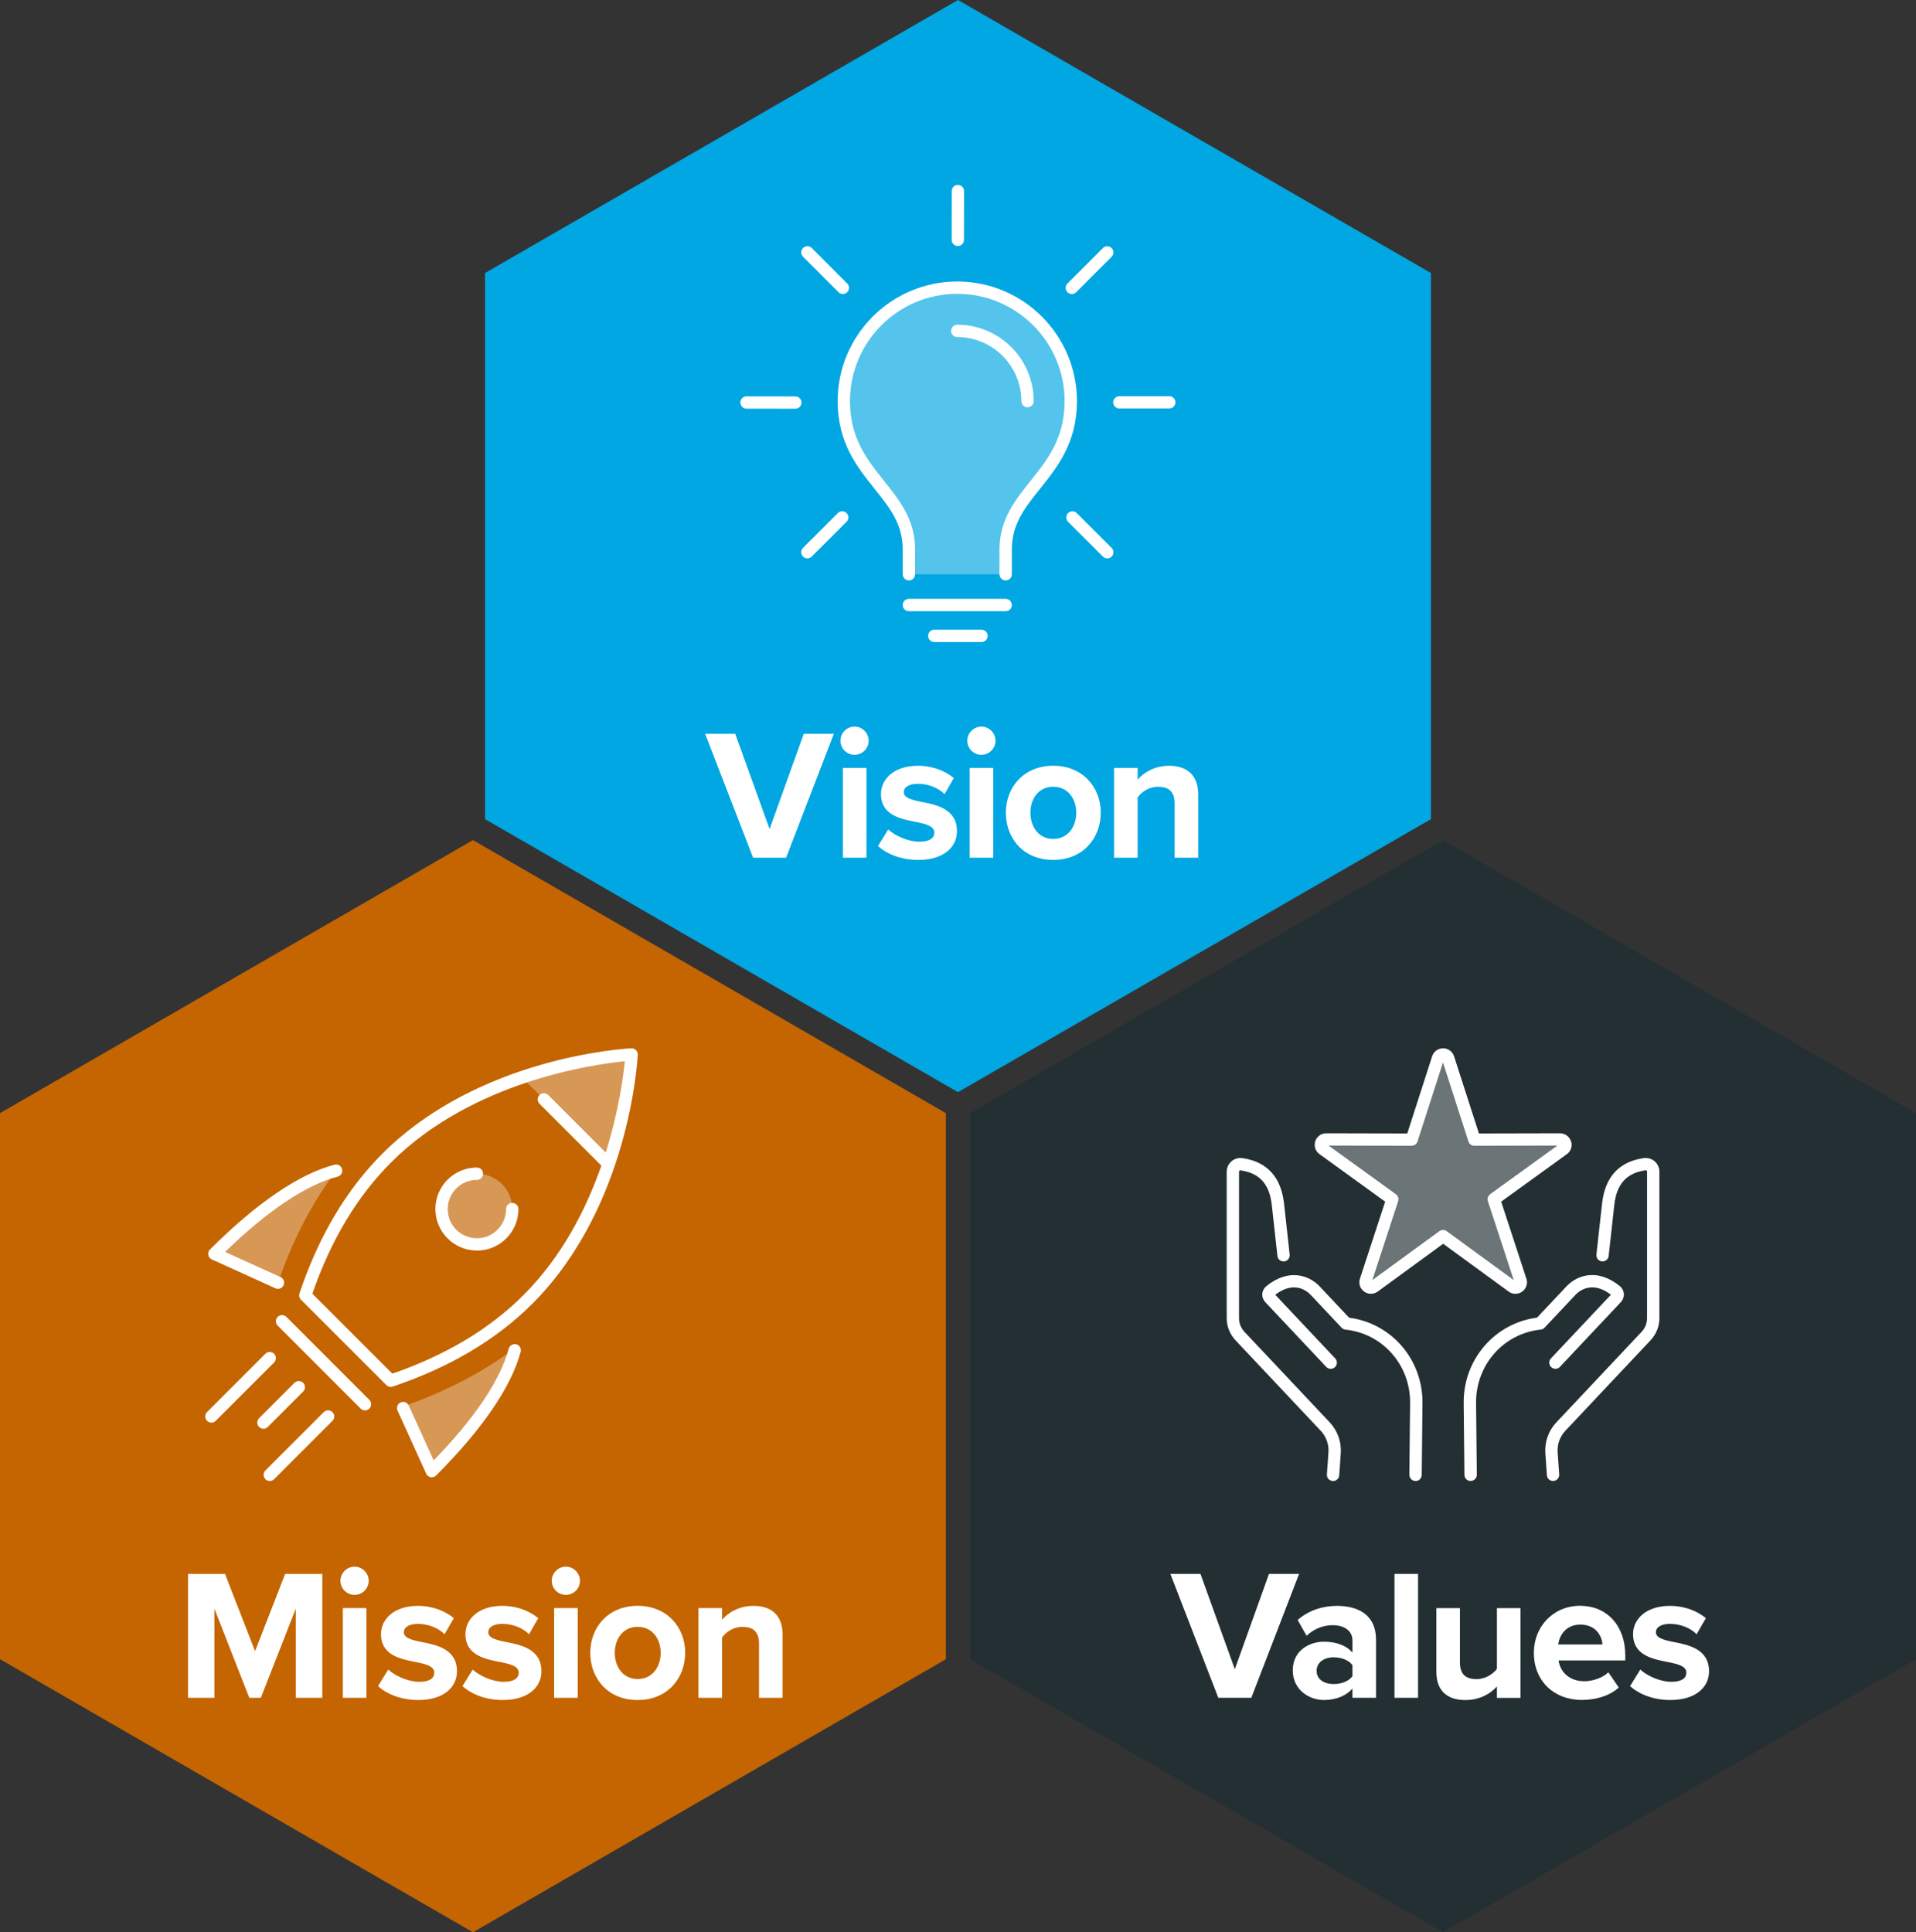 <?xml version="1.0" encoding="UTF-8"?>
<svg xmlns="http://www.w3.org/2000/svg" viewBox="0 0 536.39 540.97">
  <rect x="0" y="0" width="536.39" height="540.97" fill="#333333" stroke="none"/>
  <defs>
    <style>
      .cls-1 {
        fill: #00a7e2;
      }

      .cls-1, .cls-2, .cls-3, .cls-4, .cls-5 {
        stroke-width: 0px;
      }

      .cls-2, .cls-6 {
        opacity: .33;
      }

      .cls-2, .cls-4 {
        fill: #fff;
      }

      .cls-3 {
        fill: #232f33;
      }

      .cls-5 {
        fill: #c46502;
      }
    </style>
  </defs>
  <g id="Layer_2" data-name="Layer 2">
    <polygon class="cls-5" points="264.8 464.52 264.8 311.64 132.4 235.2 0 311.64 0 464.52 132.4 540.97 264.8 464.52"></polygon>
    <polygon class="cls-3" points="536.39 464.52 536.39 311.64 403.98 235.2 271.58 311.64 271.58 464.52 403.98 540.97 536.39 464.52"></polygon>
    <polygon class="cls-1" points="400.6 229.33 400.6 76.44 268.19 0 135.79 76.44 135.79 229.33 268.19 305.77 400.6 229.33"></polygon>
    <g>
      <path class="cls-4" d="M82.8,475.33v-24.96l-9.78,24.96h-3.22l-9.78-24.96v24.96h-7.38v-34.69h10.35l8.42,21.63,8.42-21.63h10.4v34.69h-7.44Z"></path>
      <path class="cls-4" d="M95.31,442.56c0-2.18,1.82-3.95,3.95-3.95s3.95,1.77,3.95,3.95-1.77,3.95-3.95,3.95-3.95-1.77-3.95-3.95ZM95.98,475.33v-25.12h6.6v25.12h-6.6Z"></path>
      <path class="cls-4" d="M108.69,467.42c1.82,1.72,5.56,3.43,8.68,3.43,2.86,0,4.21-.99,4.21-2.55,0-1.77-2.18-2.39-5.04-2.96-4.32-.83-9.88-1.87-9.88-7.85,0-4.21,3.69-7.9,10.3-7.9,4.26,0,7.64,1.46,10.09,3.43l-2.6,4.52c-1.51-1.61-4.37-2.91-7.44-2.91-2.39,0-3.95.88-3.95,2.34,0,1.56,1.98,2.13,4.78,2.7,4.32.83,10.09,1.98,10.09,8.22,0,4.63-3.9,8.06-10.87,8.06-4.37,0-8.58-1.46-11.23-3.9l2.86-4.63Z"></path>
      <path class="cls-4" d="M132.33,467.42c1.82,1.72,5.56,3.43,8.68,3.43,2.86,0,4.21-.99,4.21-2.55,0-1.77-2.18-2.39-5.04-2.96-4.32-.83-9.88-1.87-9.88-7.85,0-4.21,3.69-7.9,10.3-7.9,4.26,0,7.64,1.46,10.09,3.43l-2.6,4.52c-1.51-1.61-4.37-2.91-7.44-2.91-2.39,0-3.95.88-3.95,2.34,0,1.56,1.98,2.13,4.78,2.7,4.32.83,10.09,1.98,10.09,8.22,0,4.63-3.9,8.06-10.87,8.06-4.37,0-8.58-1.46-11.23-3.9l2.86-4.63Z"></path>
      <path class="cls-4" d="M154.46,442.56c0-2.18,1.82-3.95,3.95-3.95s3.95,1.77,3.95,3.95-1.77,3.95-3.95,3.95-3.95-1.77-3.95-3.95ZM155.13,475.33v-25.12h6.6v25.12h-6.6Z"></path>
      <path class="cls-4" d="M165.25,462.74c0-7.12,4.99-13.16,13.26-13.16s13.31,6.03,13.31,13.16-4.99,13.21-13.31,13.21-13.26-6.03-13.26-13.21ZM184.96,462.74c0-3.9-2.34-7.28-6.45-7.28s-6.4,3.38-6.4,7.28,2.29,7.33,6.4,7.33,6.45-3.38,6.45-7.33Z"></path>
      <path class="cls-4" d="M212.49,475.33v-15.18c0-3.48-1.82-4.68-4.63-4.68-2.6,0-4.63,1.46-5.72,2.96v16.9h-6.6v-25.12h6.6v3.28c1.61-1.92,4.68-3.9,8.79-3.9,5.51,0,8.16,3.12,8.16,8.01v17.73h-6.6Z"></path>
    </g>
    <g>
      <path class="cls-4" d="M341.07,475.33l-13.42-34.69h8.42l9.62,26.68,9.57-26.68h8.42l-13.37,34.69h-9.26Z"></path>
      <path class="cls-4" d="M378.62,475.33v-2.6c-1.72,2.03-4.68,3.22-7.96,3.22-4,0-8.74-2.7-8.74-8.32s4.73-8.01,8.74-8.01c3.33,0,6.29,1.04,7.96,3.07v-3.48c0-2.55-2.18-4.21-5.51-4.21-2.7,0-5.2.99-7.33,2.96l-2.5-4.42c3.07-2.7,7.02-3.95,10.97-3.95,5.72,0,10.97,2.29,10.97,9.52v16.22h-6.6ZM378.62,466.17c-1.09-1.46-3.17-2.18-5.3-2.18-2.6,0-4.73,1.4-4.73,3.8s2.13,3.69,4.73,3.69c2.13,0,4.21-.73,5.3-2.18v-3.12Z"></path>
      <path class="cls-4" d="M390.39,475.33v-34.69h6.6v34.69h-6.6Z"></path>
      <path class="cls-4" d="M419.07,475.33v-3.17c-1.72,1.92-4.73,3.8-8.84,3.8-5.51,0-8.11-3.02-8.11-7.9v-17.84h6.6v15.24c0,3.48,1.82,4.63,4.63,4.63,2.55,0,4.58-1.4,5.72-2.86v-17h6.6v25.12h-6.6Z"></path>
      <path class="cls-4" d="M442.42,449.58c7.49,0,12.58,5.62,12.58,13.83v1.46h-18.67c.42,3.17,2.96,5.82,7.23,5.82,2.34,0,5.1-.94,6.71-2.5l2.91,4.26c-2.55,2.34-6.45,3.48-10.35,3.48-7.64,0-13.42-5.15-13.42-13.21,0-7.28,5.36-13.16,13-13.16ZM436.23,460.4h12.38c-.16-2.39-1.82-5.56-6.19-5.56-4.11,0-5.88,3.07-6.19,5.56Z"></path>
      <path class="cls-4" d="M459.21,467.42c1.82,1.72,5.56,3.43,8.68,3.43,2.86,0,4.21-.99,4.21-2.55,0-1.77-2.18-2.39-5.04-2.96-4.32-.83-9.88-1.87-9.88-7.85,0-4.21,3.69-7.9,10.3-7.9,4.26,0,7.64,1.46,10.09,3.43l-2.6,4.52c-1.51-1.61-4.37-2.91-7.44-2.91-2.39,0-3.95.88-3.95,2.34,0,1.56,1.98,2.13,4.78,2.7,4.32.83,10.09,1.98,10.09,8.22,0,4.63-3.9,8.06-10.87,8.06-4.37,0-8.58-1.46-11.23-3.9l2.86-4.63Z"></path>
    </g>
    <g>
      <path class="cls-4" d="M210.83,240.13l-13.42-34.69h8.42l9.62,26.68,9.57-26.68h8.42l-13.36,34.69h-9.26Z"></path>
      <path class="cls-4" d="M235.28,207.37c0-2.18,1.82-3.95,3.95-3.95s3.95,1.77,3.95,3.95-1.77,3.95-3.95,3.95-3.95-1.77-3.95-3.95ZM235.96,240.13v-25.12h6.61v25.12h-6.61Z"></path>
      <path class="cls-4" d="M248.67,232.22c1.82,1.72,5.56,3.43,8.68,3.43,2.86,0,4.21-.99,4.21-2.55,0-1.77-2.18-2.39-5.04-2.96-4.32-.83-9.88-1.87-9.88-7.85,0-4.21,3.69-7.9,10.29-7.9,4.27,0,7.64,1.46,10.09,3.43l-2.6,4.52c-1.51-1.61-4.37-2.91-7.44-2.91-2.39,0-3.95.88-3.95,2.34,0,1.56,1.98,2.13,4.78,2.7,4.32.83,10.09,1.98,10.09,8.22,0,4.63-3.9,8.06-10.87,8.06-4.37,0-8.58-1.46-11.23-3.9l2.86-4.63Z"></path>
      <path class="cls-4" d="M270.8,207.37c0-2.18,1.82-3.95,3.95-3.95s3.95,1.77,3.95,3.95-1.77,3.95-3.95,3.95-3.95-1.77-3.95-3.95ZM271.47,240.13v-25.12h6.6v25.12h-6.6Z"></path>
      <path class="cls-4" d="M281.59,227.54c0-7.12,4.99-13.16,13.26-13.16s13.31,6.03,13.31,13.16-4.99,13.21-13.31,13.21-13.26-6.03-13.26-13.21ZM301.3,227.54c0-3.9-2.34-7.28-6.45-7.28s-6.39,3.38-6.39,7.28,2.29,7.33,6.39,7.33,6.45-3.38,6.45-7.33Z"></path>
      <path class="cls-4" d="M328.84,240.13v-15.18c0-3.48-1.82-4.68-4.63-4.68-2.6,0-4.63,1.46-5.72,2.96v16.9h-6.61v-25.12h6.61v3.28c1.61-1.92,4.68-3.9,8.79-3.9,5.51,0,8.16,3.12,8.16,8.01v17.73h-6.6Z"></path>
    </g>
  </g>
  <g id="icons">
    <path class="cls-2" d="M60.01,351.03l17.82,8.08c4.09-11.94,9.55-22.43,16.28-31.34-9.99,2.55-21.98,11.13-34.1,23.25Z"></path>
    <path class="cls-2" d="M143.79,377.69c-8.85,6.65-19.3,12.06-31.09,16.1l-.47.16,8.5,18.73.46-.46c12.72-12.72,20.78-24.49,23.31-34.05l.33-1.25-1.04.78Z"></path>
    <circle class="cls-2" cx="133.52" cy="338.5" r="9.9"></circle>
    <path class="cls-2" d="M146.11,301.65l24.26,24.26c5.74-16.87,6.44-30.7,6.44-30.7,0,0-13.83.7-30.69,6.44Z"></path>
    <g>
      <path class="cls-4" d="M59.31,352.6l17.8,8.08c.23.1.47.15.71.15.66,0,1.28-.38,1.57-1.01.39-.87,0-1.89-.86-2.28l-15.52-7.04c11.89-11.56,22.75-18.83,31.52-21.08.92-.24,1.48-1.18,1.24-2.1-.24-.92-1.17-1.48-2.1-1.24-9.8,2.51-21.86,10.72-34.88,23.73-.4.4-.58.97-.48,1.53s.47,1.03.98,1.26Z"></path>
      <path class="cls-4" d="M144.53,376.38c-.92-.25-1.87.3-2.11,1.22-2.32,8.72-9.57,19.51-21.01,31.27l-6.98-15.38c-.39-.87-1.42-1.25-2.28-.86-.87.39-1.25,1.42-.86,2.28l8.02,17.67c.23.52.71.88,1.26.98.1.02.21.03.31.03.45,0,.89-.18,1.22-.51,12.89-12.89,21.07-24.86,23.66-34.61.25-.92-.3-1.87-1.22-2.11Z"></path>
      <path class="cls-4" d="M178.03,293.99c-.34-.34-.83-.53-1.31-.5-1.73.09-42.6,2.42-69.71,29.53-10.05,10.05-17.85,23.2-23.17,39.08-.21.62-.05,1.31.42,1.77l23.9,23.9c.33.33.77.51,1.22.51.18,0,.37-.03.55-.09,15.88-5.32,29.03-13.12,39.08-23.17,27.11-27.11,29.44-67.99,29.53-69.71.02-.49-.16-.96-.5-1.31ZM169.57,322.67l-16.1-16.1c-.67-.67-1.77-.67-2.44,0s-.67,1.77,0,2.44l17.33,17.33c-4.19,11.99-10.94,25.38-21.8,36.24-9.46,9.46-21.81,16.86-36.73,22l-22.38-22.38c5.14-14.92,12.54-27.27,22-36.73,22.86-22.86,56.97-27.53,65.47-28.36-.39,4.05-1.67,13.9-5.35,25.58Z"></path>
      <path class="cls-4" d="M80.17,368.68c-.67-.67-1.77-.67-2.44,0s-.67,1.77,0,2.44l23.23,23.23c.34.34.78.51,1.22.51s.88-.17,1.22-.51c.67-.67.67-1.77,0-2.44l-23.23-23.23Z"></path>
      <path class="cls-4" d="M133.52,350.12c6.41,0,11.62-5.21,11.62-11.62,0-.95-.77-1.73-1.73-1.73s-1.73.77-1.73,1.73c0,4.5-3.66,8.17-8.17,8.17s-8.17-3.66-8.17-8.17,3.66-8.17,8.17-8.17c.95,0,1.73-.77,1.73-1.73s-.77-1.73-1.73-1.73c-6.41,0-11.62,5.21-11.62,11.62s5.21,11.62,11.62,11.62Z"></path>
      <path class="cls-4" d="M76.73,379.01c-.67-.67-1.77-.67-2.44,0l-16.33,16.33c-.67.67-.67,1.77,0,2.44.34.34.78.51,1.22.51s.88-.17,1.22-.51l16.33-16.33c.67-.67.67-1.77,0-2.44Z"></path>
      <path class="cls-4" d="M90.63,395.35l-16.33,16.33c-.67.67-.67,1.77,0,2.44.34.34.78.51,1.22.51s.88-.17,1.22-.51l16.33-16.33c.67-.67.67-1.77,0-2.44s-1.77-.67-2.44,0Z"></path>
      <path class="cls-4" d="M84.87,389.59c.67-.67.67-1.77,0-2.44s-1.77-.67-2.44,0l-9.9,9.9c-.67.67-.67,1.77,0,2.44.34.34.78.51,1.22.51s.88-.17,1.22-.51l9.9-9.9Z"></path>
    </g>
    <g>
      <path class="cls-4" d="M281.54,171.12h-27.09c-.95,0-1.73-.77-1.73-1.73s.77-1.73,1.73-1.73h27.09c.95,0,1.73.77,1.73,1.73s-.77,1.73-1.73,1.73Z"></path>
      <path class="cls-4" d="M274.78,179.75h-13.22c-.95,0-1.73-.77-1.73-1.73s.77-1.73,1.73-1.73h13.22c.95,0,1.73.77,1.73,1.73s-.77,1.73-1.73,1.73Z"></path>
      <g>
        <path class="cls-4" d="M313.37,114.37c-.95,0-1.72-.77-1.73-1.72,0-.95.77-1.73,1.72-1.73h13.99s0-.01,0-.01c.95,0,1.72.77,1.73,1.72,0,.95-.77,1.73-1.72,1.73h-13.99s0,.01,0,.01Z"></path>
        <path class="cls-4" d="M222.66,114.43h0l-13.67-.02c-.95,0-1.72-.77-1.72-1.73,0-.95.77-1.72,1.73-1.72h0l13.67.02c.95,0,1.72.77,1.72,1.73,0,.95-.77,1.72-1.73,1.72Z"></path>
        <path class="cls-4" d="M268.14,68.88h0c-.95,0-1.72-.77-1.72-1.73l.02-13.67c0-.95.77-1.72,1.73-1.72h0c.95,0,1.72.77,1.72,1.73l-.02,13.67c0,.95-.77,1.72-1.73,1.72Z"></path>
        <path class="cls-4" d="M309.98,156.33c-.44,0-.88-.17-1.22-.5l-9.75-9.74c-.67-.67-.67-1.77,0-2.44.67-.67,1.77-.67,2.44,0l9.75,9.74c.67.67.67,1.77,0,2.44-.34.34-.78.51-1.22.51Z"></path>
        <path class="cls-4" d="M235.96,82.32c-.44,0-.88-.17-1.22-.51l-9.92-9.93c-.67-.67-.67-1.77,0-2.44.67-.67,1.77-.67,2.44,0l9.92,9.93c.67.67.67,1.77,0,2.44-.34.34-.78.5-1.22.5Z"></path>
        <path class="cls-4" d="M226.03,156.33c-.44,0-.88-.17-1.22-.51-.67-.67-.67-1.77,0-2.44l9.75-9.74c.67-.67,1.77-.67,2.44,0,.67.67.67,1.77,0,2.44l-9.75,9.74c-.34.34-.78.5-1.22.5Z"></path>
        <path class="cls-4" d="M300.06,82.32c-.44,0-.88-.17-1.22-.5-.67-.67-.67-1.77,0-2.44l9.92-9.93c.67-.67,1.77-.67,2.44,0,.67.67.67,1.77,0,2.44l-9.92,9.93c-.34.34-.78.51-1.22.51Z"></path>
        <path class="cls-2" d="M281.54,160.77v-6.97c0-16.41,18.23-20.67,18.23-41.48,0-17.55-14.22-31.78-31.77-31.78s-31.77,14.23-31.77,31.78c0,20.81,18.23,25.07,18.23,41.48v6.97h27.09Z"></path>
        <path class="cls-4" d="M281.54,162.5c-.95,0-1.73-.77-1.73-1.73v-6.97c0-8.32,4.42-13.83,8.68-19.16,4.69-5.85,9.55-11.91,9.55-22.33,0-16.57-13.48-30.05-30.05-30.05s-30.04,13.48-30.04,30.05c0,10.42,4.85,16.47,9.55,22.33,4.27,5.33,8.68,10.83,8.68,19.16v6.97c0,.95-.77,1.73-1.73,1.73s-1.73-.77-1.73-1.73v-6.97c0-7.11-3.67-11.69-7.92-17-4.83-6.03-10.3-12.85-10.3-24.49,0-18.47,15.03-33.5,33.5-33.5s33.5,15.03,33.5,33.5c0,11.63-5.48,18.46-10.31,24.49-4.25,5.3-7.92,9.89-7.92,17v6.97c0,.95-.77,1.73-1.73,1.73Z"></path>
        <path class="cls-4" d="M287.66,114.04c-.95,0-1.73-.77-1.73-1.73,0-9.89-8.05-17.94-17.94-17.94-.95,0-1.73-.77-1.73-1.73s.77-1.73,1.73-1.73c11.8,0,21.39,9.6,21.39,21.39,0,.95-.77,1.73-1.73,1.73Z"></path>
      </g>
    </g>
    <g>
      <g>
        <g>
          <path class="cls-4" d="M434.78,414.62c-.9,0-1.66-.7-1.72-1.6l-.44-6.27c-.19-3.15.93-6.25,3.08-8.53l23.88-25.36c.98-1.04,1.52-2.41,1.52-3.85v-40.99c0-.14-.07-.23-.13-.28-.05-.04-.16-.12-.32-.09-5.29.76-8.07,3.84-8.72,9.68-.93,8.33-1.58,14.28-1.58,14.28-.1.95-.94,1.64-1.9,1.53-.95-.1-1.63-.95-1.53-1.9,0,0,.64-5.95,1.58-14.29.83-7.44,4.75-11.72,11.66-12.72,1.1-.15,2.23.17,3.07.9.84.73,1.32,1.78,1.32,2.89v40.99c0,2.32-.88,4.52-2.46,6.21l-23.88,25.36c-1.5,1.59-2.28,3.75-2.15,5.94l.44,6.25c.07.95-.65,1.78-1.6,1.84-.04,0-.08,0-.12,0Z"></path>
          <path class="cls-4" d="M411.69,414.62c-.94,0-1.71-.76-1.72-1.71l-.21-20.06c-.12-12.22,8.66-22.4,20.54-23.96l8.23-8.74c3.01-3.2,8.73-5.14,14.96-.07.65.53,1.06,1.32,1.11,2.16.06.84-.25,1.68-.82,2.29l-17.08,18.15c-.65.69-1.75.73-2.44.07-.69-.65-.73-1.75-.07-2.44l16.79-17.83c-5.32-4.08-8.93-1.02-9.92.03l-8.66,9.2c-.28.3-.67.49-1.08.53-10.42,1.08-18.2,9.92-18.09,20.57l.21,20.06c.01.95-.75,1.73-1.71,1.74,0,0-.01,0-.02,0Z"></path>
        </g>
        <g>
          <path class="cls-4" d="M373.19,414.62s-.08,0-.12,0c-.95-.07-1.67-.89-1.6-1.84l.44-6.27c.13-2.17-.65-4.33-2.15-5.92l-23.88-25.36c-1.59-1.69-2.46-3.89-2.46-6.21v-40.99c0-1.11.48-2.16,1.32-2.89.84-.73,1.96-1.06,3.07-.9,6.9.99,10.82,5.27,11.66,12.72.93,8.34,1.58,14.29,1.58,14.29.1.95-.58,1.8-1.53,1.9-.96.1-1.8-.58-1.9-1.53,0,0-.64-5.95-1.58-14.27-.65-5.85-3.42-8.92-8.72-9.68-.15-.03-.27.05-.32.09-.06.05-.13.14-.13.28v40.99c0,1.44.54,2.8,1.53,3.85l23.88,25.36c2.15,2.28,3.27,5.39,3.08,8.51l-.44,6.28c-.06.91-.82,1.61-1.72,1.61Z"></path>
          <path class="cls-4" d="M396.28,414.62s-.01,0-.02,0c-.95,0-1.72-.79-1.71-1.74l.21-20.06c.11-10.64-7.67-19.49-18.09-20.57-.41-.04-.79-.23-1.08-.53l-8.66-9.2c-.99-1.06-4.6-4.12-9.92-.03l16.79,17.83c.65.69.62,1.79-.07,2.44-.69.65-1.79.62-2.44-.07l-17.08-18.15c-.58-.62-.88-1.45-.82-2.29.05-.84.46-1.62,1.11-2.15,6.22-5.07,11.95-3.13,14.96.07l8.23,8.74c11.88,1.55,20.66,11.74,20.54,23.96l-.21,20.06c0,.95-.78,1.71-1.72,1.71Z"></path>
        </g>
      </g>
      <g class="cls-6">
        <path class="cls-4" d="M403.99,346.07l-19.35,14.13c-1.18.86-2.76-.29-2.31-1.68l7.46-22.76-19.41-14.03c-1.18-.85-.57-2.72.88-2.72l23.95.06,7.35-22.8c.45-1.39,2.41-1.39,2.86,0l7.35,22.8,23.95-.06c1.46,0,2.06,1.86.88,2.72l-19.41,14.03,7.46,22.76c.45,1.38-1.13,2.54-2.31,1.68l-19.35-14.13Z"></path>
      </g>
    </g>
    <path class="cls-4" d="M439.79,319.51c-.43-1.33-1.67-2.23-3.07-2.23h0l-22.69.05-6.96-21.6c-.43-1.34-1.67-2.24-3.07-2.24h0c-1.41,0-2.64.9-3.07,2.24l-6.96,21.6-22.69-.05h0c-1.4,0-2.63.9-3.07,2.23-.43,1.34.04,2.79,1.18,3.61l18.39,13.3-7.06,21.57c-.44,1.33.03,2.79,1.17,3.61,1.14.83,2.66.82,3.8,0l18.33-13.38,18.33,13.38c.57.42,1.24.62,1.9.62s1.33-.21,1.9-.62c1.14-.83,1.61-2.28,1.17-3.61l-7.06-21.57,18.39-13.3c1.14-.82,1.61-2.27,1.18-3.61ZM417.17,334.35c-.61.44-.86,1.22-.63,1.94l7.24,22.1-18.78-13.71c-.61-.44-1.43-.44-2.04,0l-18.78,13.71,7.24-22.1c.23-.71-.02-1.5-.63-1.94l-18.85-13.63,23.26.06h0c.75,0,1.41-.48,1.64-1.2l7.13-22.13,7.13,22.13c.23.71.89,1.2,1.64,1.2h0l23.26-.06-18.85,13.63Z"></path>
  </g>
</svg>
